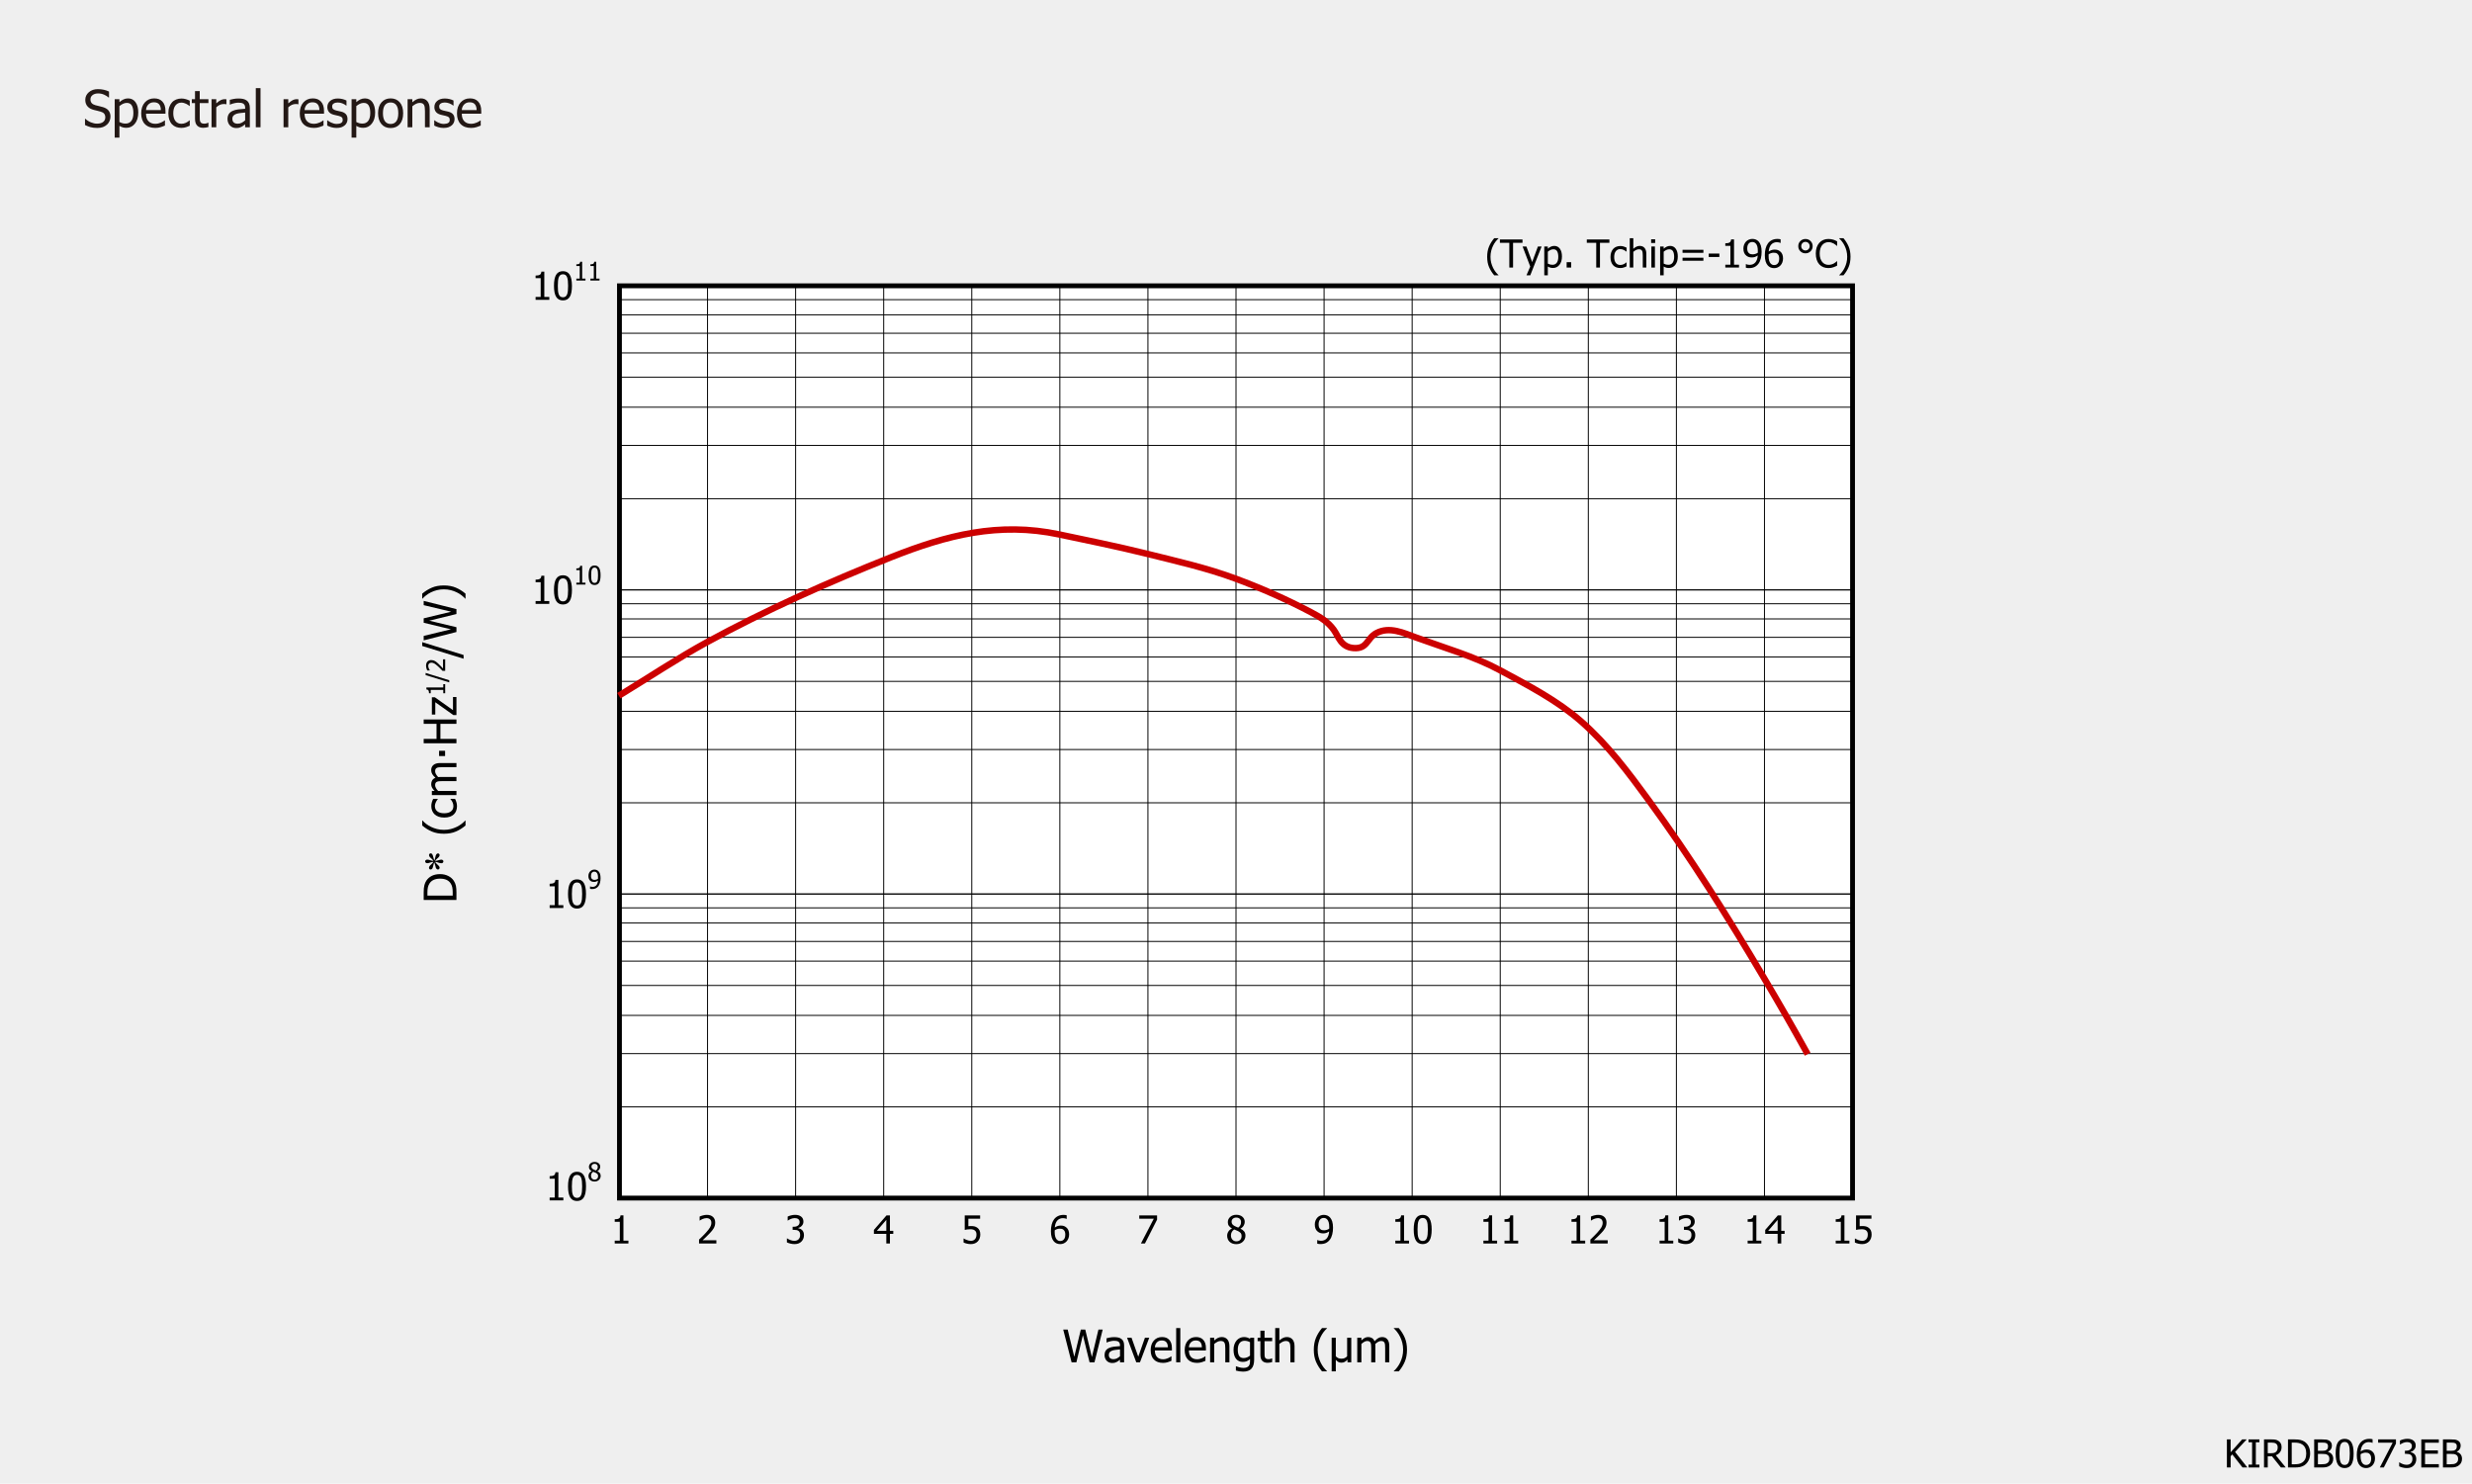 <?xml version="1.0" encoding="UTF-8"?>
<svg xmlns="http://www.w3.org/2000/svg" viewBox="0 0 768 461">
  <defs>
    <style>
      .cls-1 {
        fill: #fff;
        stroke-width: 1.5px;
      }

      .cls-1, .cls-2 {
        stroke: #000;
      }

      .cls-3 {
        fill: #231815;
      }

      .cls-3, .cls-4, .cls-5 {
        stroke-width: 0px;
      }

      .cls-2 {
        stroke-width: .3px;
      }

      .cls-2, .cls-6 {
        fill: none;
      }

      .cls-6 {
        stroke: #c00;
        stroke-miterlimit: 10;
        stroke-width: 2px;
      }

      .cls-5 {
        fill: #efefef;
      }
    </style>
  </defs>
  <g id="bg">
    <rect class="cls-5" width="768" height="461"/>
  </g>
  <g id="fig">
    <g>
      <path class="cls-4" d="M465.561,85.549h-1.342c-.68-.809-1.214-1.664-1.603-2.566s-.583-1.969-.583-3.199c0-1.203.192-2.263.577-3.179s.921-1.778,1.608-2.587h1.342v.059c-.316.285-.618.614-.905.987s-.554.808-.8,1.304c-.234.48-.425,1.01-.571,1.588s-.22,1.188-.22,1.828c0,.668.071,1.279.214,1.834s.335,1.082.577,1.582c.234.48.502.915.803,1.304s.602.718.902.987v.059Z"/>
      <path class="cls-4" d="M468.918,83.135v-7.693h-2.93v-1.031h7.02v1.031h-2.93v7.693h-1.16Z"/>
      <path class="cls-4" d="M478.943,76.59l-3.521,8.959h-1.178l1.172-2.73-2.379-6.229h1.189l1.787,4.846,1.781-4.846h1.148Z"/>
      <path class="cls-4" d="M485.266,79.69c0,1.09-.261,1.958-.782,2.604s-1.181.97-1.978.97c-.324,0-.611-.037-.861-.111s-.506-.189-.768-.346v2.742h-1.102v-8.959h1.102v.686c.273-.246.577-.452.911-.618s.698-.249,1.093-.249c.75,0,1.335.297,1.755.891s.63,1.391.63,2.391ZM484.129,79.813c0-.746-.119-1.325-.357-1.737s-.625-.618-1.16-.618c-.312,0-.614.069-.905.208s-.567.317-.829.536v3.709c.289.141.536.236.741.287s.44.076.706.076c.57,0,1.014-.209,1.33-.627s.475-1.029.475-1.834Z"/>
      <path class="cls-4" d="M488.125,83.135h-1.4v-1.67h1.4v1.67Z"/>
      <path class="cls-4" d="M495.918,83.135v-7.693h-2.93v-1.031h7.02v1.031h-2.93v7.693h-1.16Z"/>
      <path class="cls-4" d="M503.4,83.282c-.449,0-.861-.069-1.236-.208s-.697-.349-.967-.63-.479-.636-.627-1.063-.223-.931-.223-1.509c0-.574.077-1.07.231-1.488s.36-.77.618-1.055.579-.505.964-.659.798-.231,1.239-.231c.359,0,.706.051,1.04.152s.632.219.894.352v1.236h-.064c-.078-.066-.179-.143-.302-.229s-.272-.174-.448-.264c-.152-.078-.332-.146-.539-.205s-.406-.088-.598-.088c-.57,0-1.028.216-1.374.647s-.519,1.042-.519,1.831c0,.773.167,1.376.501,1.808s.798.647,1.392.647c.359,0,.701-.074,1.025-.223s.611-.34.861-.574h.064v1.236c-.109.051-.246.112-.41.185s-.312.126-.445.161c-.188.055-.355.097-.504.126s-.34.044-.574.044Z"/>
      <path class="cls-4" d="M511.48,83.135h-1.102v-3.727c0-.301-.015-.581-.044-.841s-.085-.468-.167-.624c-.09-.164-.215-.286-.375-.366s-.379-.12-.656-.12c-.273,0-.556.073-.847.22s-.575.337-.853.571v4.887h-1.102v-9.117h1.102v3.299c.328-.293.652-.518.973-.674s.658-.234,1.014-.234c.645,0,1.148.212,1.512.636s.545,1.038.545,1.843v4.248Z"/>
      <path class="cls-4" d="M514.229,75.495h-1.254v-1.143h1.254v1.143ZM514.152,83.135h-1.102v-6.545h1.102v6.545Z"/>
      <path class="cls-4" d="M521.26,79.69c0,1.09-.261,1.958-.782,2.604s-1.181.97-1.978.97c-.324,0-.611-.037-.861-.111s-.506-.189-.768-.346v2.742h-1.102v-8.959h1.102v.686c.273-.246.577-.452.911-.618s.698-.249,1.093-.249c.75,0,1.335.297,1.755.891s.63,1.391.63,2.391ZM520.123,79.813c0-.746-.119-1.325-.357-1.737s-.625-.618-1.16-.618c-.312,0-.614.069-.905.208s-.567.317-.829.536v3.709c.289.141.536.236.741.287s.44.076.706.076c.57,0,1.014-.209,1.33-.627s.475-1.029.475-1.834Z"/>
      <path class="cls-4" d="M529.211,78.553h-6.48v-.938h6.48v.938ZM529.211,81.014h-6.48v-.938h6.48v.938Z"/>
      <path class="cls-4" d="M534.168,79.848h-3.305v-1.061h3.305v1.061Z"/>
      <path class="cls-4" d="M540.273,83.135h-4.254v-.891h1.582v-5.848h-1.582v-.797c.598,0,1.038-.085,1.321-.255s.442-.491.478-.964h.908v7.863h1.547v.891Z"/>
      <path class="cls-4" d="M541.639,77.247c0-.449.073-.859.22-1.23s.347-.691.601-.961c.242-.258.538-.459.888-.604s.704-.217,1.063-.217c.402,0,.767.067,1.093.202s.608.329.847.583c.301.32.534.74.7,1.26s.249,1.176.249,1.969c0,.723-.081,1.407-.243,2.054s-.401,1.183-.718,1.608c-.336.453-.739.799-1.21,1.037s-1.052.357-1.743.357c-.156,0-.322-.009-.498-.026s-.34-.05-.492-.097v-1.119h.059c.098.055.25.107.457.158s.418.076.633.076c.766,0,1.367-.252,1.805-.756s.686-1.225.744-2.162c-.312.211-.61.365-.894.463s-.591.146-.923.146c-.324,0-.619-.035-.885-.105s-.533-.207-.803-.41c-.312-.238-.549-.54-.709-.905s-.24-.806-.24-1.321ZM546.121,77.997c0-.594-.055-1.077-.164-1.45s-.26-.661-.451-.864c-.172-.188-.346-.316-.521-.387s-.369-.105-.58-.105c-.48,0-.863.172-1.148.516s-.428.842-.428,1.494c0,.367.047.67.141.908s.246.443.457.615c.148.121.316.202.504.243s.389.062.604.062c.25,0,.52-.044.809-.132s.541-.204.756-.349c.004-.059.009-.136.015-.231s.009-.202.009-.319Z"/>
      <path class="cls-4" d="M553.955,80.305c0,.449-.074.863-.223,1.242s-.348.695-.598.949c-.262.27-.555.474-.879.612s-.682.208-1.072.208c-.395,0-.753-.066-1.075-.199s-.606-.33-.853-.592c-.301-.316-.536-.739-.706-1.269s-.255-1.181-.255-1.954c0-.758.078-1.442.234-2.054s.396-1.144.721-1.597c.316-.441.725-.786,1.225-1.034s1.078-.372,1.734-.372c.195,0,.377.01.545.029s.316.051.445.094v1.119h-.053c-.105-.059-.258-.112-.457-.161s-.412-.073-.639-.073c-.727,0-1.313.245-1.761.735s-.712,1.218-.794,2.183c.277-.195.562-.346.855-.451s.613-.158.961-.158c.34,0,.638.034.894.103s.522.206.8.413c.32.242.559.549.715.92s.234.807.234,1.307ZM552.766,80.352c0-.359-.047-.66-.141-.902s-.246-.449-.457-.621c-.152-.125-.325-.207-.519-.246s-.392-.059-.595-.059c-.273,0-.539.041-.797.123s-.512.201-.762.357c-.008.086-.014.169-.018.249s-.006.181-.006.302c0,.605.06,1.094.179,1.465s.267.652.442.844c.168.184.341.312.519.387s.37.111.577.111c.469,0,.849-.168,1.14-.504s.437-.838.437-1.506Z"/>
      <path class="cls-4" d="M563.154,76.485c0,.625-.215,1.152-.645,1.582s-.959.645-1.588.645c-.621,0-1.148-.213-1.582-.639s-.65-.955-.65-1.588c0-.625.215-1.152.645-1.582s.959-.645,1.588-.645,1.158.215,1.588.645.645.957.645,1.582ZM562.234,76.485c0-.375-.125-.691-.375-.949s-.562-.387-.938-.387-.688.129-.938.387-.375.574-.375.949c0,.383.128.701.384.955s.565.381.929.381c.375,0,.688-.13.938-.39s.375-.575.375-.946Z"/>
      <path class="cls-4" d="M568.041,83.293c-.57,0-1.095-.096-1.573-.287s-.892-.477-1.239-.855-.617-.852-.809-1.418-.287-1.217-.287-1.951c0-.73.093-1.367.278-1.91s.456-1.016.812-1.418c.348-.391.76-.688,1.236-.894s1.01-.308,1.6-.308c.293,0,.567.021.823.064s.493.098.712.164c.188.059.38.132.577.22s.392.185.583.29v1.4h-.094c-.102-.094-.232-.207-.393-.34s-.355-.264-.586-.393c-.223-.121-.465-.221-.727-.299s-.564-.117-.908-.117c-.371,0-.723.076-1.055.229s-.623.377-.873.674c-.246.297-.438.67-.574,1.119s-.205.955-.205,1.518c0,.598.072,1.112.217,1.544s.342.796.592,1.093c.242.289.527.507.855.653s.676.22,1.043.22c.336,0,.646-.041.932-.123s.539-.186.762-.311c.215-.121.4-.245.557-.372s.279-.235.369-.325h.088v1.383c-.191.09-.372.176-.542.258s-.376.162-.618.24c-.254.082-.489.145-.706.188s-.499.064-.847.064Z"/>
      <path class="cls-4" d="M574.914,79.784c0,1.207-.193,2.268-.58,3.182s-.922,1.775-1.605,2.584h-1.342v-.059c.301-.27.604-.601.908-.993s.57-.825.797-1.298c.242-.504.435-1.036.577-1.597s.214-1.167.214-1.819c0-.645-.072-1.254-.217-1.828s-.336-1.104-.574-1.588-.508-.92-.809-1.307-.6-.715-.896-.984v-.059h1.342c.68.809,1.214,1.668,1.603,2.578s.583,1.973.583,3.188Z"/>
    </g>
    <rect class="cls-1" x="192.453" y="88.804" width="383.094" height="283.466"/>
    <g>
      <line class="cls-2" x1="219.817" y1="88.806" x2="219.817" y2="372.27"/>
      <line class="cls-2" x1="274.545" y1="88.806" x2="274.545" y2="372.27"/>
      <line class="cls-2" x1="329.273" y1="88.806" x2="329.273" y2="372.27"/>
      <line class="cls-2" x1="384.001" y1="88.806" x2="384.001" y2="372.27"/>
      <line class="cls-2" x1="438.729" y1="88.806" x2="438.729" y2="372.27"/>
      <line class="cls-2" x1="493.457" y1="88.806" x2="493.457" y2="372.27"/>
      <line class="cls-2" x1="548.184" y1="88.806" x2="548.184" y2="372.27"/>
      <line class="cls-2" x1="575.547" y1="88.806" x2="575.547" y2="372.27"/>
      <line class="cls-2" x1="192.453" y1="88.806" x2="192.453" y2="372.27"/>
      <line class="cls-2" x1="247.181" y1="88.806" x2="247.181" y2="372.27"/>
      <line class="cls-2" x1="301.909" y1="88.806" x2="301.909" y2="372.27"/>
      <line class="cls-2" x1="356.637" y1="88.806" x2="356.637" y2="372.27"/>
      <line class="cls-2" x1="411.365" y1="88.806" x2="411.365" y2="372.27"/>
      <line class="cls-2" x1="466.093" y1="88.806" x2="466.093" y2="372.27"/>
      <line class="cls-2" x1="520.821" y1="88.806" x2="520.821" y2="372.27"/>
    </g>
    <g>
      <path class="cls-4" d="M136.729,271.605c.93,0,1.768.188,2.516.563s1.331.881,1.75,1.515c.324.515.54,1.037.649,1.568s.164,1.209.164,2.033v2.346h-10.179v-2.318c0-.957.072-1.707.215-2.252s.341-1.008.591-1.391c.433-.656,1.008-1.165,1.726-1.525.718-.359,1.573-.539,2.567-.539ZM136.709,273.014c-.784,0-1.453.129-2.006.389s-.985.646-1.295,1.156c-.219.359-.376.744-.472,1.154s-.144.921-.144,1.531v1.033h7.854v-1.033c0-.602-.048-1.127-.144-1.578s-.273-.864-.533-1.238c-.319-.469-.744-.822-1.275-1.059-.531-.237-1.193-.355-1.986-.355Z"/>
      <path class="cls-4" d="M134.672,267.791c-.314.018-.626.082-.937.191-.447.154-.754.232-.923.232-.237,0-.417-.057-.54-.168s-.185-.25-.185-.414c0-.141.062-.264.185-.369.123-.104.298-.156.526-.156.205,0,.491.06.858.181s.705.194,1.015.222c-.16-.25-.353-.476-.581-.676-.36-.311-.583-.541-.67-.691s-.13-.303-.13-.457c0-.15.051-.277.154-.38s.225-.153.366-.153c.168,0,.319.074.451.225s.264.527.396,1.129c.078.351.167.643.267.875.123-.237.216-.527.28-.869.1-.551.226-.912.376-1.083s.314-.257.492-.257c.137,0,.255.052.355.154s.15.223.15.359-.048.288-.144.454-.31.391-.643.673c-.223.188-.433.42-.629.697.26-.009.542-.061.848-.156.538-.164.905-.246,1.101-.246.182,0,.336.055.461.164s.188.225.188.348c0,.169-.066.322-.198.459-.096.096-.249.143-.458.143-.219,0-.482-.052-.79-.156-.308-.105-.52-.172-.636-.199s-.288-.052-.516-.074c.178.269.376.503.595.703.374.333.611.584.711.752.073.119.109.242.109.369,0,.155-.052.287-.157.396s-.221.164-.349.164c-.114,0-.233-.046-.359-.14s-.229-.233-.311-.421c-.055-.123-.127-.402-.219-.84-.059-.283-.146-.559-.26-.828-.123.246-.219.541-.287.883-.119.561-.226.906-.321,1.039-.15.205-.333.307-.547.307-.123,0-.236-.051-.338-.153s-.154-.222-.154-.358c0-.15.048-.311.144-.479.096-.169.288-.379.578-.629.29-.251.514-.506.673-.766Z"/>
      <path class="cls-4" d="M144.625,254.939v1.564c-.943.793-1.941,1.417-2.994,1.87s-2.297.681-3.732.681c-1.404,0-2.64-.225-3.708-.674s-2.075-1.074-3.018-1.877v-1.564h.068c.333.369.717.721,1.152,1.056s.942.646,1.521.933c.561.273,1.178.496,1.853.667s1.385.257,2.133.257c.779,0,1.493-.084,2.14-.25s1.262-.391,1.846-.674c.561-.273,1.067-.585,1.521-.936.454-.352.837-.702,1.152-1.053h.068Z"/>
      <path class="cls-4" d="M141.979,250.469c0,.523-.081,1.004-.243,1.441s-.407.814-.735,1.129-.742.558-1.241.73c-.499.174-1.086.26-1.76.26-.67,0-1.249-.09-1.736-.27s-.898-.42-1.23-.721-.589-.676-.769-1.125-.27-.931-.27-1.445c0-.42.059-.824.178-1.214s.255-.737.41-1.042h1.442v.074c-.078.092-.167.209-.267.353s-.203.317-.308.522c-.091.178-.171.388-.239.629-.068.242-.103.475-.103.697,0,.666.252,1.2.755,1.604s1.216.605,2.136.605c.902,0,1.605-.195,2.109-.585s.755-.931.755-1.624c0-.419-.086-.817-.26-1.195-.173-.379-.396-.714-.67-1.006v-.074h1.442c.059.127.131.287.215.479s.147.364.188.52c.064.219.113.414.147.588.034.173.051.396.051.67Z"/>
      <path class="cls-4" d="M141.809,238.375h-4.416c-.351,0-.676.014-.974.041s-.532.085-.701.172c-.182.091-.317.221-.403.389-.086.169-.13.396-.13.684,0,.265.081.549.243.852s.396.616.701.939c.078-.004.17-.01.277-.017s.233-.011.379-.011h5.024v1.285h-4.416c-.351,0-.676.014-.974.041s-.532.085-.701.172c-.182.091-.317.221-.403.389-.086.169-.13.396-.13.684,0,.278.086.57.26.875.173.306.394.602.663.889h5.701v1.285h-7.636v-1.285h.848c-.337-.337-.598-.671-.783-1.001s-.277-.694-.277-1.091c0-.451.103-.851.308-1.199s.542-.614,1.012-.797c-.433-.387-.761-.766-.984-1.135s-.335-.77-.335-1.203c0-.328.051-.626.154-.895.103-.27.268-.504.496-.705.232-.205.522-.363.868-.475s.782-.168,1.306-.168h5.024v1.285Z"/>
      <path class="cls-4" d="M138.281,233.283v1.633h-1.866v-1.633h1.866Z"/>
      <path class="cls-4" d="M141.809,223.555v1.354h-4.983v4.683h4.983v1.354h-10.179v-1.354h3.992v-4.683h-3.992v-1.354h10.179Z"/>
      <path class="cls-4" d="M141.809,216.576v5.612h-.95l-5.626-3.992v3.828h-1.06v-5.373h.916l5.646,4.013v-4.088h1.073Z"/>
      <path class="cls-4" d="M138.309,212.583v2.836h-.594v-1.055h-3.898v1.055h-.531c0-.398-.057-.692-.17-.881s-.328-.295-.643-.318v-.605h5.242v-1.031h.594Z"/>
      <path class="cls-4" d="M132.23,209.091l7.344,2.277v.66l-7.344-2.266v-.672Z"/>
      <path class="cls-4" d="M138.309,204.861v3.59h-.816c-.245-.258-.479-.501-.703-.73s-.457-.453-.699-.672c-.487-.443-.877-.745-1.17-.906s-.596-.242-.908-.242c-.162,0-.303.025-.426.076s-.224.121-.305.209c-.078.091-.137.197-.176.316s-.059.251-.059.395c0,.138.018.278.053.42s.079.278.131.408c.044.109.098.215.16.316s.116.184.16.246v.043h-.828c-.081-.162-.16-.386-.236-.674s-.115-.561-.115-.818c0-.542.144-.966.432-1.273s.678-.461,1.17-.461c.227,0,.436.027.629.08s.371.127.535.221c.169.096.337.212.504.348s.331.279.492.43c.266.245.542.518.828.818s.513.541.68.721v-2.859h.668Z"/>
      <path class="cls-4" d="M131.172,199.533l12.852,3.985v1.155l-12.852-3.965v-1.176Z"/>
      <path class="cls-4" d="M131.63,186.708l10.179,2.557v1.524l-8.449,2.071,8.449,2.023v1.49l-10.179,2.604v-1.388l8.463-2.051-8.463-2.037v-1.374l8.545-2.058-8.545-2.037v-1.326Z"/>
      <path class="cls-4" d="M137.898,181.91c1.408,0,2.646.226,3.712.677s2.071,1.076,3.015,1.873v1.565h-.068c-.314-.351-.701-.704-1.159-1.06s-.963-.666-1.514-.93c-.588-.283-1.209-.507-1.863-.673s-1.361-.25-2.123-.25c-.752,0-1.463.084-2.133.253s-1.288.392-1.853.67-1.073.592-1.524.943-.834.7-1.148,1.046h-.068v-1.565c.943-.793,1.946-1.416,3.008-1.87s2.301-.68,3.719-.68Z"/>
    </g>
    <path class="cls-4" d="M195.235,386.383h-4.254v-.891h1.582v-5.848h-1.582v-.797c.598,0,1.038-.085,1.321-.255s.442-.491.478-.964h.908v7.863h1.547v.891Z"/>
    <g>
      <path class="cls-4" d="M465.12,386.383h-4.254v-.891h1.582v-5.848h-1.582v-.797c.598,0,1.038-.085,1.321-.255s.442-.491.478-.964h.908v7.863h1.547v.891Z"/>
      <path class="cls-4" d="M471.671,386.383h-4.254v-.891h1.582v-5.848h-1.582v-.797c.598,0,1.038-.085,1.321-.255s.442-.491.478-.964h.908v7.863h1.547v.891Z"/>
    </g>
    <path class="cls-4" d="M246.9,378.49c-.211,0-.422.025-.633.076s-.418.117-.621.199c-.188.078-.351.16-.489.246s-.263.166-.372.24h-.07v-1.236c.254-.137.599-.261,1.034-.372s.851-.167,1.245-.167.739.04,1.034.12.562.204.8.372c.258.188.452.414.583.68s.196.576.196.932c0,.48-.158.902-.475,1.266s-.695.594-1.137.691v.082c.184.035.38.096.589.182s.403.213.583.381.326.384.439.647.17.585.17.964c0,.395-.067.757-.202,1.087s-.325.622-.571.876c-.254.266-.561.467-.92.604s-.768.205-1.225.205c-.438,0-.871-.053-1.301-.158s-.791-.232-1.084-.381v-1.236h.082c.246.18.576.352.99.516s.828.246,1.242.246c.238,0,.478-.038.718-.114s.44-.2.601-.372c.156-.172.275-.361.357-.568s.123-.469.123-.785-.046-.576-.138-.779-.22-.363-.384-.48-.358-.198-.583-.243-.468-.067-.729-.067h-.498v-.973h.387c.527,0,.956-.125,1.286-.375s.495-.613.495-1.09c0-.219-.043-.407-.129-.565s-.195-.284-.328-.378c-.148-.102-.312-.172-.492-.211s-.371-.059-.574-.059Z"/>
    <path class="cls-4" d="M304.558,383.605c0,.422-.067.812-.202,1.172s-.323.67-.565.932c-.246.266-.552.475-.917.627s-.774.229-1.228.229c-.418,0-.829-.046-1.233-.138s-.755-.212-1.052-.36v-1.236h.082c.09.066.219.142.387.226s.354.163.557.237c.23.082.441.146.633.19s.406.067.645.067c.234,0,.463-.042.686-.126s.414-.22.574-.407c.145-.172.255-.373.331-.604s.114-.502.114-.814c0-.309-.042-.562-.126-.762s-.206-.363-.366-.492c-.168-.148-.374-.253-.618-.313s-.517-.091-.817-.091c-.316,0-.635.024-.955.073s-.576.095-.768.138v-4.494h4.787v1.025h-3.656v2.32c.141-.016.279-.027.416-.035s.262-.012.375-.012c.445,0,.822.037,1.131.111s.605.219.891.434c.289.219.511.492.665.82s.231.756.231,1.283Z"/>
    <path class="cls-4" d="M359.479,378.965l-3.773,7.418h-1.248l3.996-7.699h-4.512v-1.025h5.537v1.307Z"/>
    <path class="cls-4" d="M408.481,380.494c0-.449.073-.859.22-1.23s.347-.691.601-.961c.242-.258.538-.459.888-.604s.704-.217,1.063-.217c.402,0,.767.067,1.093.202s.608.329.847.583c.301.32.534.74.7,1.26s.249,1.176.249,1.969c0,.723-.081,1.407-.243,2.054s-.401,1.183-.718,1.608c-.336.453-.739.799-1.21,1.037s-1.052.357-1.743.357c-.156,0-.322-.009-.498-.026s-.34-.05-.492-.097v-1.119h.059c.098.055.25.107.457.158s.418.076.633.076c.766,0,1.367-.252,1.805-.756s.686-1.225.744-2.162c-.312.211-.61.365-.894.463s-.591.146-.923.146c-.324,0-.619-.035-.885-.105s-.533-.207-.803-.41c-.312-.238-.549-.54-.709-.905s-.24-.806-.24-1.321ZM412.964,381.244c0-.594-.055-1.077-.164-1.45s-.26-.661-.451-.864c-.172-.188-.346-.316-.521-.387s-.369-.105-.58-.105c-.48,0-.863.172-1.148.516s-.428.842-.428,1.494c0,.367.047.67.141.908s.246.443.457.615c.148.121.316.202.504.243s.389.062.604.062c.25,0,.52-.044.809-.132s.541-.204.756-.349c.004-.059.009-.136.015-.231s.009-.202.009-.319Z"/>
    <g>
      <path class="cls-4" d="M437.756,386.383h-4.254v-.891h1.582v-5.848h-1.582v-.797c.598,0,1.038-.085,1.321-.255s.442-.491.478-.964h.908v7.863h1.547v.891Z"/>
      <path class="cls-4" d="M444.793,382.018c0,1.566-.228,2.716-.683,3.448s-1.157,1.099-2.106,1.099c-.961,0-1.666-.373-2.115-1.119s-.674-1.885-.674-3.416c0-1.574.228-2.726.683-3.454s1.157-1.093,2.106-1.093c.961,0,1.666.377,2.115,1.131s.674,1.889.674,3.404ZM443.293,384.678c.113-.289.193-.654.24-1.096s.07-.963.07-1.564c0-.598-.023-1.117-.07-1.559s-.129-.809-.246-1.102c-.117-.297-.278-.522-.483-.677s-.472-.231-.8-.231c-.324,0-.591.077-.8.231s-.374.384-.495.688c-.117.297-.197.672-.24,1.125s-.064.965-.064,1.535c0,.609.019,1.119.056,1.529s.118.777.243,1.102c.113.301.274.532.483.694s.481.243.817.243c.324,0,.591-.077.8-.231s.372-.384.489-.688Z"/>
    </g>
    <g>
      <path class="cls-4" d="M547.212,386.383h-4.254v-.891h1.582v-5.848h-1.582v-.797c.598,0,1.038-.085,1.321-.255s.442-.491.478-.964h.908v7.863h1.547v.891Z"/>
      <path class="cls-4" d="M554.437,383.383h-1.037v3h-1.125v-3h-3.855v-1.23l3.902-4.494h1.078v4.787h1.037v.938ZM552.274,382.445v-3.41l-2.941,3.41h2.941Z"/>
    </g>
    <g>
      <path class="cls-4" d="M574.574,386.383h-4.254v-.891h1.582v-5.848h-1.582v-.797c.598,0,1.038-.085,1.321-.255s.442-.491.478-.964h.908v7.863h1.547v.891Z"/>
      <path class="cls-4" d="M581.471,383.605c0,.422-.067.812-.202,1.172s-.323.67-.565.932c-.246.266-.552.475-.917.627s-.774.229-1.228.229c-.418,0-.829-.046-1.233-.138s-.755-.212-1.052-.36v-1.236h.082c.09.066.219.142.387.226s.354.163.557.237c.23.082.441.146.633.19s.406.067.645.067c.234,0,.463-.042.686-.126s.414-.22.574-.407c.145-.172.255-.373.331-.604s.114-.502.114-.814c0-.309-.042-.562-.126-.762s-.206-.363-.366-.492c-.168-.148-.374-.253-.618-.313s-.517-.091-.817-.091c-.316,0-.635.024-.955.073s-.576.095-.768.138v-4.494h4.787v1.025h-3.656v2.32c.141-.016.279-.027.416-.035s.262-.012.375-.012c.445,0,.822.037,1.131.111s.605.219.891.434c.289.219.511.492.665.82s.231.756.231,1.283Z"/>
    </g>
    <g>
      <path class="cls-4" d="M492.484,386.383h-4.254v-.891h1.582v-5.848h-1.582v-.797c.598,0,1.038-.085,1.321-.255s.442-.491.478-.964h.908v7.863h1.547v.891Z"/>
      <path class="cls-4" d="M499.48,386.383h-5.385v-1.225c.387-.367.752-.719,1.096-1.055s.68-.686,1.008-1.049c.664-.73,1.117-1.315,1.359-1.755s.363-.894.363-1.362c0-.242-.038-.455-.114-.639s-.181-.336-.313-.457c-.137-.117-.295-.205-.475-.264s-.377-.088-.592-.088c-.207,0-.417.026-.63.079s-.417.118-.612.196c-.164.066-.322.146-.475.24s-.275.174-.369.24h-.064v-1.242c.242-.121.579-.239,1.011-.354s.841-.173,1.228-.173c.812,0,1.449.216,1.91.647s.691,1.017.691,1.755c0,.34-.04.654-.12.943s-.19.557-.331.803c-.145.254-.318.506-.521.756s-.418.496-.645.738c-.367.398-.776.812-1.228,1.242s-.812.77-1.081,1.02h4.289v1.002Z"/>
    </g>
    <g>
      <path class="cls-4" d="M519.848,386.383h-4.254v-.891h1.582v-5.848h-1.582v-.797c.598,0,1.038-.085,1.321-.255s.442-.491.478-.964h.908v7.863h1.547v.891Z"/>
      <path class="cls-4" d="M523.814,378.49c-.211,0-.422.025-.633.076s-.418.117-.621.199c-.188.078-.351.16-.489.246s-.263.166-.372.24h-.07v-1.236c.254-.137.599-.261,1.034-.372s.851-.167,1.245-.167.739.04,1.034.12.562.204.8.372c.258.188.452.414.583.68s.196.576.196.932c0,.48-.158.902-.475,1.266s-.695.594-1.137.691v.082c.184.035.38.096.589.182s.403.213.583.381.326.384.439.647.17.585.17.964c0,.395-.067.757-.202,1.087s-.325.622-.571.876c-.254.266-.561.467-.92.604s-.768.205-1.225.205c-.438,0-.871-.053-1.301-.158s-.791-.232-1.084-.381v-1.236h.082c.246.18.576.352.99.516s.828.246,1.242.246c.238,0,.478-.038.718-.114s.44-.2.601-.372c.156-.172.275-.361.357-.568s.123-.469.123-.785-.046-.576-.138-.779-.22-.363-.384-.48-.358-.198-.583-.243-.468-.067-.729-.067h-.498v-.973h.387c.527,0,.956-.125,1.286-.375s.495-.613.495-1.09c0-.219-.043-.407-.129-.565s-.195-.284-.328-.378c-.148-.102-.312-.172-.492-.211s-.371-.059-.574-.059Z"/>
    </g>
    <path class="cls-4" d="M222.565,386.383h-5.385v-1.225c.387-.367.752-.719,1.096-1.055s.68-.686,1.008-1.049c.664-.73,1.117-1.315,1.359-1.755s.363-.894.363-1.362c0-.242-.038-.455-.114-.639s-.181-.336-.313-.457c-.137-.117-.295-.205-.475-.264s-.377-.088-.592-.088c-.207,0-.417.026-.63.079s-.417.118-.612.196c-.164.066-.322.146-.475.24s-.275.174-.369.24h-.064v-1.242c.242-.121.579-.239,1.011-.354s.841-.173,1.228-.173c.812,0,1.449.216,1.91.647s.691,1.017.691,1.755c0,.34-.04.654-.12.943s-.19.557-.331.803c-.145.254-.318.506-.521.756s-.418.496-.645.738c-.367.398-.776.812-1.228,1.242s-.812.77-1.081,1.02h4.289v1.002Z"/>
    <path class="cls-4" d="M277.521,383.383h-1.037v3h-1.125v-3h-3.855v-1.23l3.902-4.494h1.078v4.787h1.037v.938ZM275.359,382.445v-3.41l-2.941,3.41h2.941Z"/>
    <path class="cls-4" d="M332.156,383.553c0,.449-.074.863-.223,1.242s-.348.695-.598.949c-.262.27-.555.474-.879.612s-.682.208-1.072.208c-.395,0-.753-.066-1.075-.199s-.606-.33-.853-.592c-.301-.316-.536-.739-.706-1.269s-.255-1.181-.255-1.954c0-.758.078-1.442.234-2.054s.396-1.144.721-1.597c.316-.441.725-.786,1.225-1.034s1.078-.372,1.734-.372c.195,0,.377.01.545.029s.316.051.445.094v1.119h-.053c-.105-.059-.258-.112-.457-.161s-.412-.073-.639-.073c-.727,0-1.313.245-1.761.735s-.712,1.218-.794,2.183c.277-.195.562-.346.855-.451s.613-.158.961-.158c.34,0,.638.034.894.103s.522.206.8.413c.32.242.559.549.715.92s.234.807.234,1.307ZM330.966,383.6c0-.359-.047-.66-.141-.902s-.246-.449-.457-.621c-.152-.125-.325-.207-.519-.246s-.392-.059-.595-.059c-.273,0-.539.041-.797.123s-.512.201-.762.357c-.008.086-.014.169-.018.249s-.006.181-.006.302c0,.605.06,1.094.179,1.465s.267.652.442.844c.168.184.341.312.519.387s.37.111.577.111c.469,0,.849-.168,1.14-.504s.437-.838.437-1.506Z"/>
    <path class="cls-4" d="M384.093,386.582c-.434,0-.828-.064-1.184-.193s-.658-.314-.908-.557c-.246-.234-.433-.513-.56-.835s-.19-.663-.19-1.022c0-.473.126-.907.378-1.304s.618-.712,1.099-.946v-.035c-.43-.25-.748-.523-.955-.82s-.311-.668-.311-1.113c0-.656.248-1.203.744-1.641s1.125-.656,1.887-.656c.793,0,1.428.208,1.907.624s.719.948.719,1.597c0,.391-.115.777-.344,1.16s-.558.682-.986.896v.035c.507.238.892.527,1.154.867.261.34.393.777.393,1.312,0,.746-.271,1.371-.812,1.875s-1.217.756-2.03.756ZM385.734,384.062c0-.359-.07-.645-.211-.855s-.413-.426-.815-.645c-.133-.074-.31-.154-.53-.24s-.47-.188-.747-.305c-.324.215-.572.479-.744.794s-.258.673-.258,1.075c0,.527.159.963.478,1.307s.718.516,1.198.516c.492,0,.887-.147,1.184-.442.296-.295.445-.696.445-1.204ZM385.57,379.691c0-.391-.132-.717-.393-.979-.262-.262-.625-.393-1.09-.393-.426,0-.774.117-1.046.352s-.407.551-.407.949c0,.289.069.533.208.732s.347.379.624.539c.121.066.306.158.554.275s.474.209.677.275c.34-.262.57-.53.692-.806.12-.275.182-.591.182-.946Z"/>
    <g>
      <g>
        <line class="cls-2" x1="575.733" y1="183.294" x2="192.453" y2="183.294"/>
        <line class="cls-2" x1="575.733" y1="154.957" x2="192.453" y2="154.957"/>
        <line class="cls-2" x1="575.733" y1="138.404" x2="192.453" y2="138.404"/>
        <line class="cls-2" x1="575.733" y1="126.525" x2="192.453" y2="126.525"/>
        <line class="cls-2" x1="575.733" y1="117.225" x2="192.453" y2="117.225"/>
        <line class="cls-2" x1="575.733" y1="109.658" x2="192.453" y2="109.658"/>
        <line class="cls-2" x1="575.733" y1="103.544" x2="192.453" y2="103.544"/>
        <line class="cls-2" x1="575.733" y1="97.822" x2="192.453" y2="97.822"/>
        <line class="cls-2" x1="575.733" y1="93.111" x2="192.453" y2="93.111"/>
        <line class="cls-2" x1="575.733" y1="88.806" x2="192.453" y2="88.806"/>
      </g>
      <g>
        <line class="cls-2" x1="575.733" y1="277.782" x2="192.453" y2="277.782"/>
        <line class="cls-2" x1="575.733" y1="249.445" x2="192.453" y2="249.445"/>
        <line class="cls-2" x1="575.733" y1="232.892" x2="192.453" y2="232.892"/>
        <line class="cls-2" x1="575.733" y1="221.013" x2="192.453" y2="221.013"/>
        <line class="cls-2" x1="575.733" y1="211.713" x2="192.453" y2="211.713"/>
        <line class="cls-2" x1="575.733" y1="204.146" x2="192.453" y2="204.146"/>
        <line class="cls-2" x1="575.733" y1="198.032" x2="192.453" y2="198.032"/>
        <line class="cls-2" x1="575.733" y1="192.31" x2="192.453" y2="192.31"/>
        <line class="cls-2" x1="575.733" y1="187.599" x2="192.453" y2="187.599"/>
        <line class="cls-2" x1="575.733" y1="183.294" x2="192.453" y2="183.294"/>
      </g>
      <g>
        <line class="cls-2" x1="575.733" y1="372.27" x2="192.453" y2="372.27"/>
        <line class="cls-2" x1="575.733" y1="343.933" x2="192.453" y2="343.933"/>
        <line class="cls-2" x1="575.733" y1="327.38" x2="192.453" y2="327.38"/>
        <line class="cls-2" x1="575.733" y1="315.501" x2="192.453" y2="315.501"/>
        <line class="cls-2" x1="575.733" y1="306.201" x2="192.453" y2="306.201"/>
        <line class="cls-2" x1="575.733" y1="298.634" x2="192.453" y2="298.634"/>
        <line class="cls-2" x1="575.733" y1="292.52" x2="192.453" y2="292.52"/>
        <line class="cls-2" x1="575.733" y1="286.798" x2="192.453" y2="286.798"/>
        <line class="cls-2" x1="575.733" y1="282.087" x2="192.453" y2="282.087"/>
        <line class="cls-2" x1="575.733" y1="277.782" x2="192.453" y2="277.782"/>
      </g>
    </g>
    <g>
      <g>
        <path class="cls-4" d="M170.652,187.645h-4.254v-.891h1.582v-5.848h-1.582v-.797c.598,0,1.038-.085,1.321-.255s.442-.491.478-.964h.908v7.863h1.547v.891Z"/>
        <path class="cls-4" d="M177.689,183.28c0,1.566-.228,2.716-.683,3.448s-1.157,1.099-2.106,1.099c-.961,0-1.666-.373-2.115-1.119s-.674-1.885-.674-3.416c0-1.574.228-2.726.683-3.454s1.157-1.093,2.106-1.093c.961,0,1.666.377,2.115,1.131s.674,1.889.674,3.404ZM176.189,185.94c.113-.289.193-.654.24-1.096s.07-.963.07-1.564c0-.598-.023-1.117-.07-1.559s-.129-.809-.246-1.102c-.117-.297-.278-.522-.483-.677s-.472-.231-.8-.231c-.324,0-.591.077-.8.231s-.374.384-.495.688c-.117.297-.197.672-.24,1.125s-.064.965-.064,1.535c0,.609.019,1.119.056,1.529s.118.777.243,1.102c.113.301.274.532.483.694s.481.243.817.243c.324,0,.591-.077.8-.231s.372-.384.489-.688Z"/>
        <path class="cls-4" d="M181.895,181.645h-2.836v-.594h1.055v-3.898h-1.055v-.531c.398,0,.692-.057.881-.17s.295-.328.318-.643h.605v5.242h1.031v.594Z"/>
        <path class="cls-4" d="M186.586,178.735c0,1.044-.152,1.811-.455,2.299s-.771.732-1.404.732c-.641,0-1.111-.249-1.41-.746s-.449-1.256-.449-2.277c0-1.049.152-1.817.455-2.303s.771-.729,1.404-.729c.641,0,1.111.251,1.41.754s.449,1.259.449,2.27ZM185.586,180.508c.076-.193.129-.436.16-.73s.047-.642.047-1.043c0-.398-.016-.745-.047-1.039s-.086-.539-.164-.734c-.078-.198-.186-.348-.322-.451s-.314-.154-.533-.154c-.216,0-.394.051-.533.154s-.25.256-.33.459c-.078.198-.131.448-.16.75s-.043.643-.043,1.023c0,.406.012.746.037,1.02s.079.518.162.734c.076.201.183.355.322.463s.321.162.545.162c.216,0,.394-.051.533-.154s.248-.256.326-.459Z"/>
      </g>
      <g>
        <path class="cls-4" d="M175.02,282.133h-4.254v-.891h1.582v-5.848h-1.582v-.797c.598,0,1.038-.085,1.321-.255s.442-.491.478-.964h.908v7.863h1.547v.891Z"/>
        <path class="cls-4" d="M182.057,277.768c0,1.566-.228,2.716-.683,3.448s-1.157,1.099-2.106,1.099c-.961,0-1.666-.373-2.115-1.119s-.674-1.885-.674-3.416c0-1.574.228-2.726.683-3.454s1.157-1.093,2.106-1.093c.961,0,1.666.377,2.115,1.131s.674,1.889.674,3.404ZM180.557,280.428c.113-.289.193-.654.24-1.096s.07-.963.07-1.564c0-.598-.023-1.117-.07-1.559s-.129-.809-.246-1.102c-.117-.297-.278-.522-.483-.677s-.472-.231-.8-.231c-.324,0-.591.077-.8.231s-.374.384-.495.688c-.117.297-.197.672-.24,1.125s-.064.965-.064,1.535c0,.609.019,1.119.056,1.529s.118.777.243,1.102c.113.301.274.532.483.694s.481.243.817.243c.324,0,.591-.077.8-.231s.372-.384.489-.688Z"/>
        <path class="cls-4" d="M182.805,272.207c0-.3.049-.573.146-.82s.231-.461.4-.641c.162-.172.359-.306.592-.402s.469-.145.709-.145c.268,0,.511.045.729.135s.406.22.564.389c.201.214.356.493.467.84s.166.784.166,1.312c0,.481-.054.938-.162,1.369s-.268.788-.479,1.072c-.224.302-.493.532-.807.691s-.701.238-1.162.238c-.104,0-.215-.006-.332-.018s-.227-.033-.328-.064v-.746h.039c.065.036.167.071.305.105s.279.051.422.051c.51,0,.912-.168,1.203-.504s.457-.816.496-1.441c-.208.141-.407.243-.596.309s-.394.098-.615.098c-.216,0-.413-.023-.59-.07s-.355-.138-.535-.273c-.208-.159-.366-.36-.473-.604s-.16-.537-.16-.881ZM185.793,272.707c0-.396-.037-.718-.109-.967s-.173-.44-.301-.576c-.115-.125-.23-.211-.348-.258s-.246-.07-.387-.07c-.32,0-.576.114-.766.344s-.285.562-.285.996c0,.245.031.446.094.605s.164.296.305.41c.099.081.211.135.336.162s.259.041.402.041c.167,0,.346-.029.539-.088s.361-.136.504-.232c.002-.039.006-.091.01-.154s.006-.135.006-.213Z"/>
      </g>
      <g>
        <path class="cls-4" d="M170.652,93.157h-4.254v-.891h1.582v-5.848h-1.582v-.797c.598,0,1.038-.085,1.321-.255s.442-.491.478-.964h.908v7.863h1.547v.891Z"/>
        <path class="cls-4" d="M177.689,88.792c0,1.566-.228,2.716-.683,3.448s-1.157,1.099-2.106,1.099c-.961,0-1.666-.373-2.115-1.119s-.674-1.885-.674-3.416c0-1.574.228-2.726.683-3.454s1.157-1.093,2.106-1.093c.961,0,1.666.377,2.115,1.131s.674,1.889.674,3.404ZM176.189,91.452c.113-.289.193-.654.24-1.096s.07-.963.07-1.564c0-.598-.023-1.117-.07-1.559s-.129-.809-.246-1.102c-.117-.297-.278-.522-.483-.677s-.472-.231-.8-.231c-.324,0-.591.077-.8.231s-.374.384-.495.688c-.117.297-.197.672-.24,1.125s-.064.965-.064,1.535c0,.609.019,1.119.056,1.529s.118.777.243,1.102c.113.301.274.532.483.694s.481.243.817.243c.324,0,.591-.077.8-.231s.372-.384.489-.688Z"/>
        <path class="cls-4" d="M181.895,87.157h-2.836v-.594h1.055v-3.898h-1.055v-.531c.398,0,.692-.057.881-.17s.295-.328.318-.643h.605v5.242h1.031v.594Z"/>
        <path class="cls-4" d="M186.262,87.157h-2.836v-.594h1.055v-3.898h-1.055v-.531c.398,0,.692-.057.881-.17s.295-.328.318-.643h.605v5.242h1.031v.594Z"/>
      </g>
      <g>
        <path class="cls-4" d="M175.02,372.991h-4.254v-.891h1.582v-5.848h-1.582v-.797c.598,0,1.038-.085,1.321-.255s.442-.491.478-.964h.908v7.863h1.547v.891Z"/>
        <path class="cls-4" d="M182.057,368.626c0,1.566-.228,2.716-.683,3.448s-1.157,1.099-2.106,1.099c-.961,0-1.666-.373-2.115-1.119s-.674-1.885-.674-3.416c0-1.574.228-2.726.683-3.454s1.157-1.093,2.106-1.093c.961,0,1.666.377,2.115,1.131s.674,1.889.674,3.404ZM180.557,371.286c.113-.289.193-.654.24-1.096s.07-.963.07-1.564c0-.598-.023-1.117-.07-1.559s-.129-.809-.246-1.102c-.117-.297-.278-.522-.483-.677s-.472-.231-.8-.231c-.324,0-.591.077-.8.231s-.374.384-.495.688c-.117.297-.197.672-.24,1.125s-.064.965-.064,1.535c0,.609.019,1.119.056,1.529s.118.777.243,1.102c.113.301.274.532.483.694s.481.243.817.243c.324,0,.591-.077.8-.231s.372-.384.489-.688Z"/>
        <path class="cls-4" d="M184.727,367.124c-.289,0-.552-.043-.789-.129s-.439-.21-.605-.371c-.164-.156-.289-.342-.373-.557s-.127-.442-.127-.682c0-.315.084-.604.252-.869s.412-.475.732-.631v-.023c-.287-.167-.499-.349-.637-.547s-.207-.445-.207-.742c0-.438.166-.802.496-1.094s.75-.438,1.258-.438c.529,0,.953.139,1.271.416s.479.632.479,1.064c0,.261-.076.519-.229.773s-.372.454-.658.598v.023c.338.159.595.352.77.578s.262.519.262.875c0,.497-.18.914-.541,1.25s-.812.504-1.354.504ZM185.82,365.444c0-.239-.047-.43-.141-.57s-.275-.284-.543-.43c-.088-.05-.207-.103-.354-.16s-.313-.125-.498-.203c-.216.144-.381.319-.496.529s-.172.448-.172.717c0,.352.106.642.318.871s.479.344.799.344c.328,0,.591-.099.789-.295s.297-.464.297-.803ZM185.711,362.53c0-.261-.087-.478-.262-.652s-.417-.262-.727-.262c-.284,0-.516.078-.697.234s-.271.367-.271.633c0,.192.046.355.139.488s.231.253.416.359c.081.044.204.105.369.184s.316.14.451.184c.227-.175.38-.354.461-.537s.121-.394.121-.631Z"/>
      </g>
    </g>
    <path class="cls-6" d="M192.267,216.172c9.122-5.543,18.245-11.652,27.367-16.63,18-9.822,37.762-18.697,57.388-26.474,17.009-6.739,33.24-11.004,52.082-7.002,6.386,1.356,18.245,3.75,27.367,6.036,9.122,2.286,18.245,4.296,27.367,7.678,8.108,3.006,16.037,6.531,23.455,10.447,2.992,1.58,5.276,2.982,7.06,5.441,1.522,2.098,2.198,5.39,6.178,5.695,4.387.335,4.056-3.039,7.095-4.651,4.069-2.157,8.517-.014,12.245,1.347,8.788,3.208,18.054,5.833,26.069,10.149,8.989,4.839,17.957,9.517,25.247,15.912,8.347,7.322,14.743,15.963,20.935,24.404,13.197,17.991,24.785,36.562,35.92,55.345,4.608,7.773,8.953,15.317,13.561,23.682"/>
  </g>
  <g id="en">
    <g>
      <path class="cls-4" d="M698.21,455.973h-1.506l-3.182-4.061-.51.574v3.486h-1.16v-8.725h1.16v4.014l3.574-4.014h1.412l-3.609,3.896,3.82,4.828Z"/>
      <path class="cls-4" d="M701.954,455.973h-3.387v-.891h1.113v-6.943h-1.113v-.891h3.387v.891h-1.113v6.943h1.113v.891Z"/>
      <path class="cls-4" d="M710.14,455.973h-1.506l-2.766-3.469h-1.324v3.469h-1.16v-8.725h2.25c.5,0,.919.027,1.257.082s.659.182.964.381c.305.195.546.447.724.756s.267.691.267,1.148c0,.641-.162,1.176-.486,1.605s-.766.748-1.324.955l3.105,3.797ZM707.632,449.703c0-.254-.045-.479-.135-.677s-.229-.358-.416-.483c-.164-.109-.355-.187-.574-.231s-.49-.067-.814-.067h-1.148v3.293h1.02c.332,0,.631-.029.896-.088s.492-.18.68-.363c.168-.164.292-.359.372-.586s.12-.492.12-.797Z"/>
      <path class="cls-4" d="M717.71,451.619c0,.797-.161,1.516-.483,2.156s-.755,1.141-1.298,1.5c-.441.277-.89.463-1.345.557s-1.036.141-1.743.141h-2.01v-8.725h1.986c.82,0,1.464.062,1.931.185s.864.292,1.192.507c.562.371.998.864,1.307,1.479s.463,1.349.463,2.2ZM716.503,451.602c0-.672-.111-1.245-.334-1.72s-.553-.845-.99-1.11c-.309-.188-.639-.322-.99-.404s-.789-.123-1.312-.123h-.885v6.732h.885c.516,0,.967-.041,1.354-.123s.74-.234,1.061-.457c.402-.273.705-.638.908-1.093s.305-1.022.305-1.702Z"/>
      <path class="cls-4" d="M724.888,453.295c0,.434-.082.816-.246,1.148s-.385.605-.662.82c-.328.258-.68.44-1.055.548s-.859.161-1.453.161h-2.502v-8.725h2.314c.621,0,1.087.021,1.397.062s.608.138.894.29c.312.168.541.388.686.659s.217.591.217.958c0,.41-.108.777-.325,1.102s-.517.578-.899.762v.047c.52.141.922.397,1.207.771s.428.839.428,1.397ZM723.271,449.381c0-.211-.035-.394-.105-.548s-.184-.276-.34-.366c-.188-.105-.396-.17-.627-.193s-.549-.035-.955-.035h-1.113v2.555h1.318c.363,0,.631-.019.803-.056s.35-.114.533-.231c.176-.113.301-.262.375-.445s.111-.41.111-.68ZM723.681,453.342c0-.328-.047-.599-.141-.812s-.283-.394-.568-.542c-.184-.098-.384-.16-.601-.188s-.524-.041-.923-.041h-1.318v3.223h.943c.508,0,.908-.023,1.201-.07s.551-.146.773-.299c.219-.152.379-.325.48-.519s.152-.444.152-.753Z"/>
      <path class="cls-4" d="M731.222,451.607c0,1.566-.228,2.716-.683,3.448s-1.157,1.099-2.106,1.099c-.961,0-1.666-.373-2.115-1.119s-.674-1.885-.674-3.416c0-1.574.228-2.726.683-3.454s1.157-1.093,2.106-1.093c.961,0,1.666.377,2.115,1.131s.674,1.889.674,3.404ZM729.722,454.268c.113-.289.193-.654.24-1.096s.07-.963.07-1.564c0-.598-.023-1.117-.07-1.559s-.129-.809-.246-1.102c-.117-.297-.278-.522-.483-.677s-.472-.231-.8-.231c-.324,0-.591.077-.8.231s-.374.384-.495.688c-.117.297-.197.672-.24,1.125s-.064.965-.064,1.535c0,.609.019,1.119.056,1.529s.118.777.243,1.102c.113.301.274.532.483.694s.481.243.817.243c.324,0,.591-.077.8-.231s.372-.384.489-.688Z"/>
      <path class="cls-4" d="M737.866,453.143c0,.449-.074.863-.223,1.242s-.348.695-.598.949c-.262.27-.555.474-.879.612s-.682.208-1.072.208c-.395,0-.753-.066-1.075-.199s-.606-.33-.853-.592c-.301-.316-.536-.739-.706-1.269s-.255-1.181-.255-1.954c0-.758.078-1.442.234-2.054s.396-1.144.721-1.597c.316-.441.725-.786,1.225-1.034s1.078-.372,1.734-.372c.195,0,.377.01.545.029s.316.051.445.094v1.119h-.053c-.105-.059-.258-.112-.457-.161s-.412-.073-.639-.073c-.727,0-1.313.245-1.761.735s-.712,1.218-.794,2.183c.277-.195.562-.346.855-.451s.613-.158.961-.158c.34,0,.638.034.894.103s.522.206.8.413c.32.242.559.549.715.92s.234.807.234,1.307ZM736.677,453.189c0-.359-.047-.66-.141-.902s-.246-.449-.457-.621c-.152-.125-.325-.207-.519-.246s-.392-.059-.595-.059c-.273,0-.539.041-.797.123s-.512.201-.762.357c-.008.086-.014.169-.018.249s-.006.181-.006.302c0,.605.06,1.094.179,1.465s.267.652.442.844c.168.184.341.312.519.387s.37.111.577.111c.469,0,.849-.168,1.14-.504s.437-.838.437-1.506Z"/>
      <path class="cls-4" d="M744.376,448.555l-3.773,7.418h-1.248l3.996-7.699h-4.512v-1.025h5.537v1.307Z"/>
      <path class="cls-4" d="M747.804,448.08c-.211,0-.422.025-.633.076s-.418.117-.621.199c-.188.078-.351.16-.489.246s-.263.166-.372.24h-.07v-1.236c.254-.137.599-.261,1.034-.372s.851-.167,1.245-.167.739.04,1.034.12.562.204.8.372c.258.188.452.414.583.68s.196.576.196.932c0,.48-.158.902-.475,1.266s-.695.594-1.137.691v.082c.184.035.38.096.589.182s.403.213.583.381.326.384.439.647.17.585.17.964c0,.395-.067.757-.202,1.087s-.325.622-.571.876c-.254.266-.561.467-.92.604s-.768.205-1.225.205c-.438,0-.871-.053-1.301-.158s-.791-.232-1.084-.381v-1.236h.082c.246.18.576.352.99.516s.828.246,1.242.246c.238,0,.478-.038.718-.114s.44-.2.601-.372c.156-.172.275-.361.357-.568s.123-.469.123-.785-.046-.576-.138-.779-.22-.363-.384-.48-.358-.198-.583-.243-.468-.067-.729-.067h-.498v-.973h.387c.527,0,.956-.125,1.286-.375s.495-.613.495-1.09c0-.219-.043-.407-.129-.565s-.195-.284-.328-.378c-.148-.102-.312-.172-.492-.211s-.371-.059-.574-.059Z"/>
      <path class="cls-4" d="M752.245,455.973v-8.725h5.455v1.031h-4.295v2.391h4.002v1.031h-4.002v3.24h4.295v1.031h-5.455Z"/>
      <path class="cls-4" d="M764.896,453.295c0,.434-.082.816-.246,1.148s-.385.605-.662.82c-.328.258-.68.44-1.055.548s-.859.161-1.453.161h-2.502v-8.725h2.314c.621,0,1.087.021,1.397.062s.608.138.894.29c.312.168.541.388.686.659s.217.591.217.958c0,.41-.108.777-.325,1.102s-.517.578-.899.762v.047c.52.141.922.397,1.207.771s.428.839.428,1.397ZM763.278,449.381c0-.211-.035-.394-.105-.548s-.184-.276-.34-.366c-.188-.105-.396-.17-.627-.193s-.549-.035-.955-.035h-1.113v2.555h1.318c.363,0,.631-.019.803-.056s.35-.114.533-.231c.176-.113.301-.262.375-.445s.111-.41.111-.68ZM763.688,453.342c0-.328-.047-.599-.141-.812s-.283-.394-.568-.542c-.184-.098-.384-.16-.601-.188s-.524-.041-.923-.041h-1.318v3.223h.943c.508,0,.908-.023,1.201-.07s.551-.146.773-.299c.219-.152.379-.325.48-.519s.152-.444.152-.753Z"/>
    </g>
    <g>
      <path class="cls-4" d="M342.588,413.115l-2.557,10.179h-1.524l-2.071-8.449-2.023,8.449h-1.49l-2.604-10.179h1.388l2.051,8.463,2.037-8.463h1.374l2.058,8.545,2.037-8.545h1.326Z"/>
      <path class="cls-4" d="M347.961,422.48c-.105.077-.245.186-.42.324-.175.14-.345.25-.509.332-.228.118-.448.21-.66.273s-.509.096-.892.096c-.314,0-.613-.06-.896-.178s-.531-.285-.745-.499c-.205-.21-.369-.468-.492-.776-.123-.307-.185-.632-.185-.974,0-.528.112-.979.335-1.351.223-.371.577-.666,1.06-.885.428-.196.934-.332,1.518-.406.583-.076,1.212-.132,1.887-.168v-.246c0-.301-.045-.543-.137-.729-.091-.184-.219-.326-.383-.427-.164-.104-.365-.175-.602-.208-.237-.035-.481-.052-.731-.052-.296,0-.645.044-1.046.134-.401.088-.802.217-1.203.386h-.075v-1.306c.237-.068.577-.144,1.019-.226s.879-.123,1.312-.123c.524,0,.966.041,1.326.123s.684.23.971.444c.278.21.485.48.622.813s.205.738.205,1.217v5.223h-1.278v-.813ZM347.961,421.414v-2.119c-.305.027-.691.064-1.159.113-.467.047-.844.114-1.131.201-.342.104-.625.266-.848.482-.223.216-.335.518-.335.905,0,.438.123.768.369.991s.606.335,1.08.335c.406,0,.772-.088,1.101-.263.328-.176.636-.392.923-.646Z"/>
      <path class="cls-4" d="M357.046,415.658l-2.878,7.636h-1.155l-2.857-7.636h1.388l2.092,5.893,2.071-5.893h1.34Z"/>
      <path class="cls-4" d="M361.332,423.472c-1.217,0-2.161-.343-2.833-1.028-.672-.687-1.008-1.66-1.008-2.923,0-1.244.326-2.234.978-2.97.652-.736,1.504-1.104,2.557-1.104.474,0,.893.068,1.258.205s.684.351.957.643.483.648.629,1.069c.146.422.219.938.219,1.549v.697h-5.291c0,.889.223,1.567.67,2.037s1.064.704,1.853.704c.283,0,.56-.032.831-.096s.516-.146.735-.246c.232-.104.428-.206.588-.304.16-.099.292-.19.396-.277h.075v1.401c-.15.06-.337.134-.561.222-.223.09-.424.159-.602.209-.25.068-.478.121-.68.157s-.459.055-.769.055ZM362.836,418.625c-.009-.347-.05-.645-.123-.896s-.178-.463-.314-.636c-.15-.191-.343-.337-.578-.438s-.525-.15-.872-.15c-.342,0-.632.051-.872.154-.239.102-.457.251-.653.447-.191.2-.337.423-.438.666-.1.244-.164.528-.191.852h4.04Z"/>
      <path class="cls-4" d="M366.698,423.294h-1.285v-10.637h1.285v10.637Z"/>
      <path class="cls-4" d="M371.9,423.472c-1.217,0-2.161-.343-2.833-1.028-.672-.687-1.008-1.66-1.008-2.923,0-1.244.326-2.234.978-2.97.652-.736,1.504-1.104,2.557-1.104.474,0,.893.068,1.258.205s.684.351.957.643.483.648.629,1.069c.146.422.219.938.219,1.549v.697h-5.291c0,.889.223,1.567.67,2.037s1.064.704,1.853.704c.283,0,.56-.032.831-.096s.516-.146.735-.246c.232-.104.428-.206.588-.304.16-.099.292-.19.396-.277h.075v1.401c-.15.06-.337.134-.561.222-.223.09-.424.159-.602.209-.25.068-.478.121-.68.157s-.459.055-.769.055ZM373.404,418.625c-.009-.347-.05-.645-.123-.896s-.178-.463-.314-.636c-.15-.191-.343-.337-.578-.438s-.525-.15-.872-.15c-.342,0-.632.051-.872.154-.239.102-.457.251-.653.447-.191.2-.337.423-.438.666-.1.244-.164.528-.191.852h4.04Z"/>
      <path class="cls-4" d="M381.956,423.294h-1.285v-4.348c0-.351-.017-.678-.051-.981-.034-.303-.099-.545-.195-.728-.105-.191-.25-.334-.438-.427-.187-.094-.442-.141-.766-.141-.319,0-.648.086-.988.256-.339.172-.671.394-.995.667v5.701h-1.285v-7.636h1.285v.848c.383-.342.761-.604,1.135-.786s.768-.273,1.183-.273c.752,0,1.34.247,1.764.741.424.495.636,1.212.636,2.15v4.956Z"/>
      <path class="cls-4" d="M384.034,424.518c.086.036.214.086.383.146.168.062.36.12.574.175.237.06.456.107.656.144s.419.055.656.055c.396,0,.732-.053,1.009-.157.275-.104.49-.251.646-.438.146-.187.248-.403.308-.649s.089-.526.089-.841v-.67c-.347.301-.686.522-1.019.667-.333.143-.75.215-1.251.215-.87,0-1.563-.323-2.078-.971s-.772-1.577-.772-2.789c0-.634.089-1.195.267-1.686.178-.489.417-.905.718-1.247.287-.328.626-.581,1.019-.759.392-.178.798-.267,1.217-.267.396,0,.739.047,1.028.14.29.094.58.228.872.4l.075-.328h1.21v6.768c0,1.294-.282,2.244-.848,2.851s-1.429.909-2.591.909c-.374,0-.756-.029-1.145-.089-.39-.06-.753-.139-1.091-.239v-1.34h.068ZM388.354,421.223v-4.19c-.319-.155-.614-.266-.886-.331-.271-.066-.541-.1-.81-.1-.651,0-1.164.239-1.538.718-.374.479-.561,1.164-.561,2.058,0,.848.143,1.492.427,1.935s.747.663,1.384.663c.333,0,.676-.066,1.028-.198.354-.132.672-.316.954-.554Z"/>
      <path class="cls-4" d="M393.81,423.444c-.702,0-1.249-.199-1.641-.599-.392-.398-.588-1.028-.588-1.89v-4.231h-.868v-1.066h.868v-2.194h1.285v2.194h2.365v1.066h-2.365v3.63c0,.388.007.686.021.896s.066.405.157.588c.077.159.203.279.376.359.173.079.408.119.704.119.21,0,.412-.031.608-.092.196-.062.337-.113.424-.154h.075v1.155c-.241.068-.486.122-.735.161-.248.038-.477.058-.687.058Z"/>
      <path class="cls-4" d="M402.184,423.294h-1.285v-4.348c0-.351-.018-.678-.051-.981-.035-.303-.1-.545-.195-.728-.104-.191-.251-.334-.438-.427-.187-.094-.442-.141-.766-.141-.319,0-.648.086-.988.256-.339.172-.671.394-.994.667v5.701h-1.285v-10.637h1.285v3.849c.383-.342.761-.604,1.135-.786s.768-.273,1.183-.273c.752,0,1.34.247,1.764.741.424.495.636,1.212.636,2.15v4.956Z"/>
      <path class="cls-4" d="M412.287,426.11h-1.565c-.793-.943-1.416-1.941-1.87-2.994-.453-1.053-.68-2.297-.68-3.732,0-1.403.225-2.64.674-3.708.448-1.069,1.074-2.075,1.876-3.019h1.565v.068c-.369.333-.721.717-1.057,1.151-.334.436-.646.942-.933,1.521-.273.561-.495,1.178-.667,1.853-.17.675-.256,1.386-.256,2.133,0,.779.083,1.492.25,2.14.166.647.391,1.263.673,1.846.273.561.586,1.067.937,1.521.351.453.702.837,1.053,1.151v.068Z"/>
      <path class="cls-4" d="M419.813,423.294h-1.176v-.793h-.041c-.273.287-.548.511-.823.67-.276.159-.619.239-1.029.239-.419,0-.75-.08-.991-.239s-.49-.381-.745-.663v3.603h-1.285v-10.452h1.285v5.756c.191.228.431.411.718.551.287.139.627.208,1.019.208.41,0,.756-.066,1.035-.198.281-.132.53-.319.749-.561v-5.756h1.285v7.636Z"/>
      <path class="cls-4" d="M430.341,423.294v-4.416c0-.351-.014-.676-.041-.974-.027-.299-.084-.532-.171-.701-.091-.183-.221-.316-.39-.403s-.396-.13-.684-.13c-.265,0-.548.081-.851.242-.304.162-.617.396-.94.701.005.077.011.17.017.277.008.106.011.233.011.379v5.024h-1.285v-4.416c0-.351-.014-.676-.041-.974-.027-.299-.084-.532-.171-.701-.091-.183-.221-.316-.39-.403s-.396-.13-.684-.13c-.278,0-.569.087-.875.26s-.602.395-.889.663v5.701h-1.285v-7.636h1.285v.848c.337-.337.671-.598,1.001-.783.331-.184.694-.276,1.091-.276.451,0,.851.103,1.2.308.348.205.613.542.796,1.012.388-.433.766-.761,1.135-.984s.771-.335,1.203-.335c.328,0,.627.052.896.153.269.104.504.269.704.496.205.232.363.521.476.868.111.347.167.781.167,1.306v5.024h-1.285Z"/>
      <path class="cls-4" d="M437.122,419.384c0,1.408-.226,2.646-.677,3.712s-1.075,2.071-1.873,3.015h-1.565v-.068c.351-.314.704-.7,1.06-1.159.355-.457.665-.962.93-1.514.282-.588.507-1.209.674-1.863.166-.653.249-1.361.249-2.122,0-.752-.084-1.463-.253-2.133s-.392-1.287-.67-1.853-.593-1.073-.943-1.524-.699-.834-1.046-1.148v-.068h1.565c.793.943,1.416,1.946,1.869,3.008.454,1.062.681,2.302.681,3.719Z"/>
    </g>
    <g>
      <path class="cls-3" d="M30.228,39.753c-.844,0-1.562-.087-2.152-.262-.591-.174-1.147-.389-1.668-.645v-1.938h.109c.51.479,1.088.851,1.734,1.113.646.263,1.268.395,1.867.395.854,0,1.5-.178,1.938-.535.438-.356.656-.827.656-1.41,0-.463-.115-.841-.344-1.133-.229-.292-.594-.508-1.094-.648-.359-.104-.688-.19-.984-.258-.297-.067-.669-.159-1.117-.273-.401-.104-.761-.237-1.078-.398-.318-.161-.599-.372-.844-.633-.24-.255-.426-.556-.559-.902-.133-.346-.199-.746-.199-1.199,0-.942.367-1.733,1.102-2.371.734-.638,1.672-.957,2.812-.957.651,0,1.267.065,1.848.195.581.13,1.118.315,1.613.555v1.852h-.117c-.37-.338-.844-.634-1.422-.887-.578-.252-1.185-.379-1.82-.379-.719,0-1.3.168-1.742.504-.443.336-.664.777-.664,1.324,0,.495.13.888.391,1.18.26.292.638.505,1.133.641.328.089.729.189,1.203.301.474.112.867.215,1.18.309.802.245,1.388.615,1.758,1.109.37.495.555,1.104.555,1.828,0,.453-.093.901-.277,1.344-.185.443-.444.818-.777,1.125-.375.339-.798.599-1.27.781-.472.182-1.062.273-1.77.273Z"/>
      <path class="cls-3" d="M42.956,34.949c0,1.453-.348,2.611-1.043,3.473-.695.862-1.574,1.293-2.637,1.293-.433,0-.815-.05-1.148-.148-.333-.099-.675-.252-1.023-.461v3.656h-1.469v-11.945h1.469v.914c.364-.328.77-.603,1.215-.824.445-.221.931-.332,1.457-.332,1,0,1.78.396,2.34,1.188.56.792.84,1.854.84,3.188ZM41.44,35.113c0-.995-.159-1.767-.477-2.316-.318-.549-.833-.824-1.547-.824-.417,0-.819.093-1.207.277-.388.185-.757.423-1.105.715v4.945c.385.188.715.315.988.383.273.068.587.102.941.102.76,0,1.352-.278,1.773-.836.422-.557.633-1.372.633-2.445Z"/>
      <path class="cls-3" d="M48.261,39.746c-1.391,0-2.47-.392-3.238-1.176-.769-.784-1.152-1.897-1.152-3.34,0-1.422.372-2.553,1.117-3.395.745-.841,1.719-1.262,2.922-1.262.542,0,1.021.078,1.438.234.417.156.781.401,1.094.734.312.333.552.741.719,1.223.167.482.25,1.072.25,1.77v.797h-6.047c0,1.016.255,1.792.766,2.328.51.537,1.216.805,2.117.805.323,0,.639-.036.949-.109.31-.073.59-.167.84-.281.266-.12.489-.235.672-.348.182-.112.333-.217.453-.316h.086v1.602c-.172.068-.386.152-.641.254-.255.102-.484.181-.688.238-.287.078-.546.138-.777.18-.232.042-.525.062-.879.062ZM49.98,34.207c-.011-.396-.058-.737-.141-1.023-.083-.286-.203-.528-.359-.727-.172-.219-.392-.385-.66-.5-.269-.114-.601-.172-.996-.172-.391,0-.723.059-.996.176s-.522.288-.746.512c-.219.229-.386.483-.5.762-.115.279-.188.603-.219.973h4.617Z"/>
      <path class="cls-3" d="M56.376,39.738c-.599,0-1.148-.093-1.648-.277s-.93-.465-1.289-.84-.638-.848-.836-1.418c-.198-.57-.297-1.241-.297-2.012,0-.766.103-1.427.309-1.984.206-.557.48-1.026.824-1.406.344-.38.772-.673,1.285-.879.513-.206,1.063-.309,1.652-.309.479,0,.941.068,1.387.203.445.136.842.292,1.191.469v1.648h-.086c-.104-.088-.238-.19-.402-.305-.164-.114-.363-.231-.598-.352-.203-.104-.443-.195-.719-.273-.276-.078-.542-.117-.797-.117-.761,0-1.371.288-1.832.863-.461.576-.691,1.39-.691,2.441,0,1.031.223,1.835.668,2.41.445.576,1.063.863,1.855.863.479,0,.935-.099,1.367-.297.432-.198.815-.453,1.148-.766h.086v1.648c-.146.068-.328.15-.547.246-.219.097-.417.168-.594.215-.25.073-.474.129-.672.168-.198.039-.453.059-.766.059Z"/>
      <path class="cls-3" d="M63.132,39.714c-.802,0-1.427-.228-1.875-.684-.448-.456-.672-1.176-.672-2.16v-4.836h-.992v-1.219h.992v-2.508h1.469v2.508h2.703v1.219h-2.703v4.148c0,.443.008.784.023,1.023.016.24.075.464.18.672.088.183.231.319.43.41.198.091.466.137.805.137.239,0,.471-.035.695-.105.224-.07.385-.129.484-.176h.086v1.32c-.276.078-.556.139-.84.184-.284.044-.546.066-.785.066Z"/>
      <path class="cls-3" d="M70.348,32.394h-.078c-.109-.031-.226-.051-.348-.059-.123-.008-.27-.012-.441-.012-.396,0-.789.086-1.18.258s-.761.427-1.109.766v6.195h-1.469v-8.727h1.469v1.297c.536-.474,1.004-.809,1.402-1.004s.785-.293,1.16-.293c.151,0,.264.004.34.012.075.008.16.02.254.035v1.531Z"/>
      <path class="cls-3" d="M76.164,38.613c-.12.089-.28.212-.48.371-.201.159-.395.285-.582.379-.261.136-.512.239-.754.312-.242.073-.582.109-1.02.109-.359,0-.701-.068-1.023-.203-.323-.135-.607-.325-.852-.57-.234-.239-.422-.535-.562-.887s-.211-.723-.211-1.113c0-.604.127-1.118.383-1.543.255-.424.659-.762,1.211-1.012.489-.224,1.067-.379,1.734-.465.667-.086,1.385-.149,2.156-.191v-.281c0-.344-.052-.621-.156-.832-.104-.211-.25-.374-.438-.488-.188-.12-.417-.199-.688-.238-.271-.039-.55-.059-.836-.059-.339,0-.737.051-1.195.152-.458.102-.917.249-1.375.441h-.086v-1.492c.271-.078.659-.164,1.164-.258.505-.094,1.005-.141,1.5-.141.599,0,1.104.047,1.516.141.411.094.781.263,1.109.508.317.24.555.55.711.93.156.38.234.844.234,1.391v5.969h-1.461v-.93ZM76.164,37.394v-2.422c-.349.031-.791.074-1.324.129-.534.055-.965.132-1.293.23-.391.12-.714.304-.969.551-.255.248-.383.593-.383,1.035,0,.5.141.878.422,1.133.281.255.692.383,1.234.383.463,0,.883-.1,1.258-.301.375-.2.727-.446,1.055-.738Z"/>
      <path class="cls-3" d="M80.936,39.542h-1.469v-12.156h1.469v12.156Z"/>
      <path class="cls-3" d="M92.717,32.394h-.078c-.109-.031-.226-.051-.348-.059-.123-.008-.27-.012-.441-.012-.396,0-.789.086-1.18.258s-.761.427-1.109.766v6.195h-1.469v-8.727h1.469v1.297c.536-.474,1.004-.809,1.402-1.004s.785-.293,1.16-.293c.151,0,.264.004.34.012.075.008.16.02.254.035v1.531Z"/>
      <path class="cls-3" d="M97.519,39.746c-1.391,0-2.47-.392-3.238-1.176-.769-.784-1.152-1.897-1.152-3.34,0-1.422.372-2.553,1.117-3.395.745-.841,1.719-1.262,2.922-1.262.542,0,1.021.078,1.438.234.417.156.781.401,1.094.734.312.333.552.741.719,1.223.167.482.25,1.072.25,1.77v.797h-6.047c0,1.016.255,1.792.766,2.328.51.537,1.216.805,2.117.805.323,0,.639-.036.949-.109.31-.073.59-.167.84-.281.266-.12.489-.235.672-.348.182-.112.333-.217.453-.316h.086v1.602c-.172.068-.386.152-.641.254-.255.102-.484.181-.688.238-.287.078-.546.138-.777.18-.232.042-.525.062-.879.062ZM99.238,34.207c-.011-.396-.058-.737-.141-1.023-.083-.286-.203-.528-.359-.727-.172-.219-.392-.385-.66-.5-.269-.114-.601-.172-.996-.172-.391,0-.723.059-.996.176s-.522.288-.746.512c-.219.229-.386.483-.5.762-.115.279-.188.603-.219.973h4.617Z"/>
      <path class="cls-3" d="M104.556,39.753c-.583,0-1.129-.078-1.637-.234s-.929-.323-1.262-.5v-1.648h.078c.125.099.272.208.441.328.169.12.395.245.676.375.25.115.524.216.824.305.299.089.61.133.934.133.234,0,.484-.027.75-.082s.463-.124.594-.207c.182-.12.313-.247.395-.383.081-.135.121-.338.121-.609,0-.349-.095-.612-.285-.789-.19-.177-.527-.325-1.012-.445-.188-.047-.433-.102-.734-.164-.302-.062-.581-.13-.836-.203-.667-.192-1.151-.491-1.453-.895-.302-.403-.453-.892-.453-1.465,0-.786.297-1.427.891-1.922.594-.495,1.383-.742,2.367-.742.484,0,.971.06,1.461.18.489.12.901.271,1.234.453v1.57h-.078c-.375-.297-.793-.531-1.254-.703s-.926-.258-1.395-.258c-.484,0-.894.102-1.227.305-.333.203-.5.511-.5.922,0,.365.099.637.297.816.198.18.516.327.953.441.219.058.462.113.73.168.268.055.551.119.848.191.646.162,1.131.43,1.457.805.325.375.488.886.488,1.531,0,.375-.074.73-.223,1.066s-.366.624-.652.863c-.312.261-.666.458-1.059.594-.394.135-.887.203-1.48.203Z"/>
      <path class="cls-3" d="M116.55,34.949c0,1.453-.348,2.611-1.043,3.473-.695.862-1.574,1.293-2.637,1.293-.433,0-.815-.05-1.148-.148-.333-.099-.675-.252-1.023-.461v3.656h-1.469v-11.945h1.469v.914c.364-.328.77-.603,1.215-.824.445-.221.931-.332,1.457-.332,1,0,1.78.396,2.34,1.188.56.792.84,1.854.84,3.188ZM115.035,35.113c0-.995-.159-1.767-.477-2.316-.318-.549-.833-.824-1.547-.824-.417,0-.819.093-1.207.277-.388.185-.757.423-1.105.715v4.945c.385.188.715.315.988.383.273.068.587.102.941.102.76,0,1.352-.278,1.773-.836.422-.557.633-1.372.633-2.445Z"/>
      <path class="cls-3" d="M125.253,35.183c0,1.469-.354,2.603-1.062,3.402-.708.8-1.651,1.199-2.828,1.199-1.214,0-2.168-.413-2.863-1.238-.695-.825-1.043-1.946-1.043-3.363,0-1.458.358-2.591,1.074-3.398.716-.807,1.66-1.211,2.832-1.211s2.12.402,2.828,1.207c.708.805,1.062,1.939,1.062,3.402ZM123.738,35.183c0-1.13-.206-1.97-.617-2.52-.412-.549-.998-.824-1.758-.824-.766,0-1.355.275-1.77.824-.414.55-.621,1.39-.621,2.52,0,1.094.207,1.923.621,2.488.414.565,1.004.848,1.77.848.755,0,1.34-.277,1.754-.832s.621-1.389.621-2.504Z"/>
      <path class="cls-3" d="M133.494,39.542h-1.469v-4.969c0-.401-.02-.774-.059-1.121-.039-.346-.113-.624-.223-.832-.12-.219-.287-.381-.5-.488-.214-.106-.505-.16-.875-.16-.365,0-.741.098-1.129.293-.388.195-.767.449-1.137.762v6.516h-1.469v-8.727h1.469v.969c.438-.391.87-.69,1.297-.898.427-.208.877-.312,1.352-.312.859,0,1.531.283,2.016.848.484.565.727,1.384.727,2.457v5.664Z"/>
      <path class="cls-3" d="M137.809,39.753c-.583,0-1.129-.078-1.637-.234s-.929-.323-1.262-.5v-1.648h.078c.125.099.272.208.441.328.169.12.395.245.676.375.25.115.524.216.824.305.299.089.61.133.934.133.234,0,.484-.027.75-.082s.463-.124.594-.207c.182-.12.313-.247.395-.383.081-.135.121-.338.121-.609,0-.349-.095-.612-.285-.789-.19-.177-.527-.325-1.012-.445-.188-.047-.433-.102-.734-.164-.302-.062-.581-.13-.836-.203-.667-.192-1.151-.491-1.453-.895-.302-.403-.453-.892-.453-1.465,0-.786.297-1.427.891-1.922.594-.495,1.383-.742,2.367-.742.484,0,.971.06,1.461.18.489.12.901.271,1.234.453v1.57h-.078c-.375-.297-.793-.531-1.254-.703s-.926-.258-1.395-.258c-.484,0-.894.102-1.227.305-.333.203-.5.511-.5.922,0,.365.099.637.297.816.198.18.516.327.953.441.219.058.462.113.73.168.268.055.551.119.848.191.646.162,1.131.43,1.457.805.325.375.488.886.488,1.531,0,.375-.074.73-.223,1.066s-.366.624-.652.863c-.312.261-.666.458-1.059.594-.394.135-.887.203-1.48.203Z"/>
      <path class="cls-3" d="M146.365,39.746c-1.391,0-2.47-.392-3.238-1.176-.769-.784-1.152-1.897-1.152-3.34,0-1.422.372-2.553,1.117-3.395.745-.841,1.719-1.262,2.922-1.262.542,0,1.021.078,1.438.234.417.156.781.401,1.094.734.312.333.552.741.719,1.223.167.482.25,1.072.25,1.77v.797h-6.047c0,1.016.255,1.792.766,2.328.51.537,1.216.805,2.117.805.323,0,.639-.036.949-.109.31-.073.59-.167.84-.281.266-.12.489-.235.672-.348.182-.112.333-.217.453-.316h.086v1.602c-.172.068-.386.152-.641.254-.255.102-.484.181-.688.238-.287.078-.546.138-.777.18-.232.042-.525.062-.879.062ZM148.083,34.207c-.011-.396-.058-.737-.141-1.023-.083-.286-.203-.528-.359-.727-.172-.219-.392-.385-.66-.5-.269-.114-.601-.172-.996-.172-.391,0-.723.059-.996.176s-.522.288-.746.512c-.219.229-.386.483-.5.762-.115.279-.188.603-.219.973h4.617Z"/>
    </g>
  </g>
</svg>